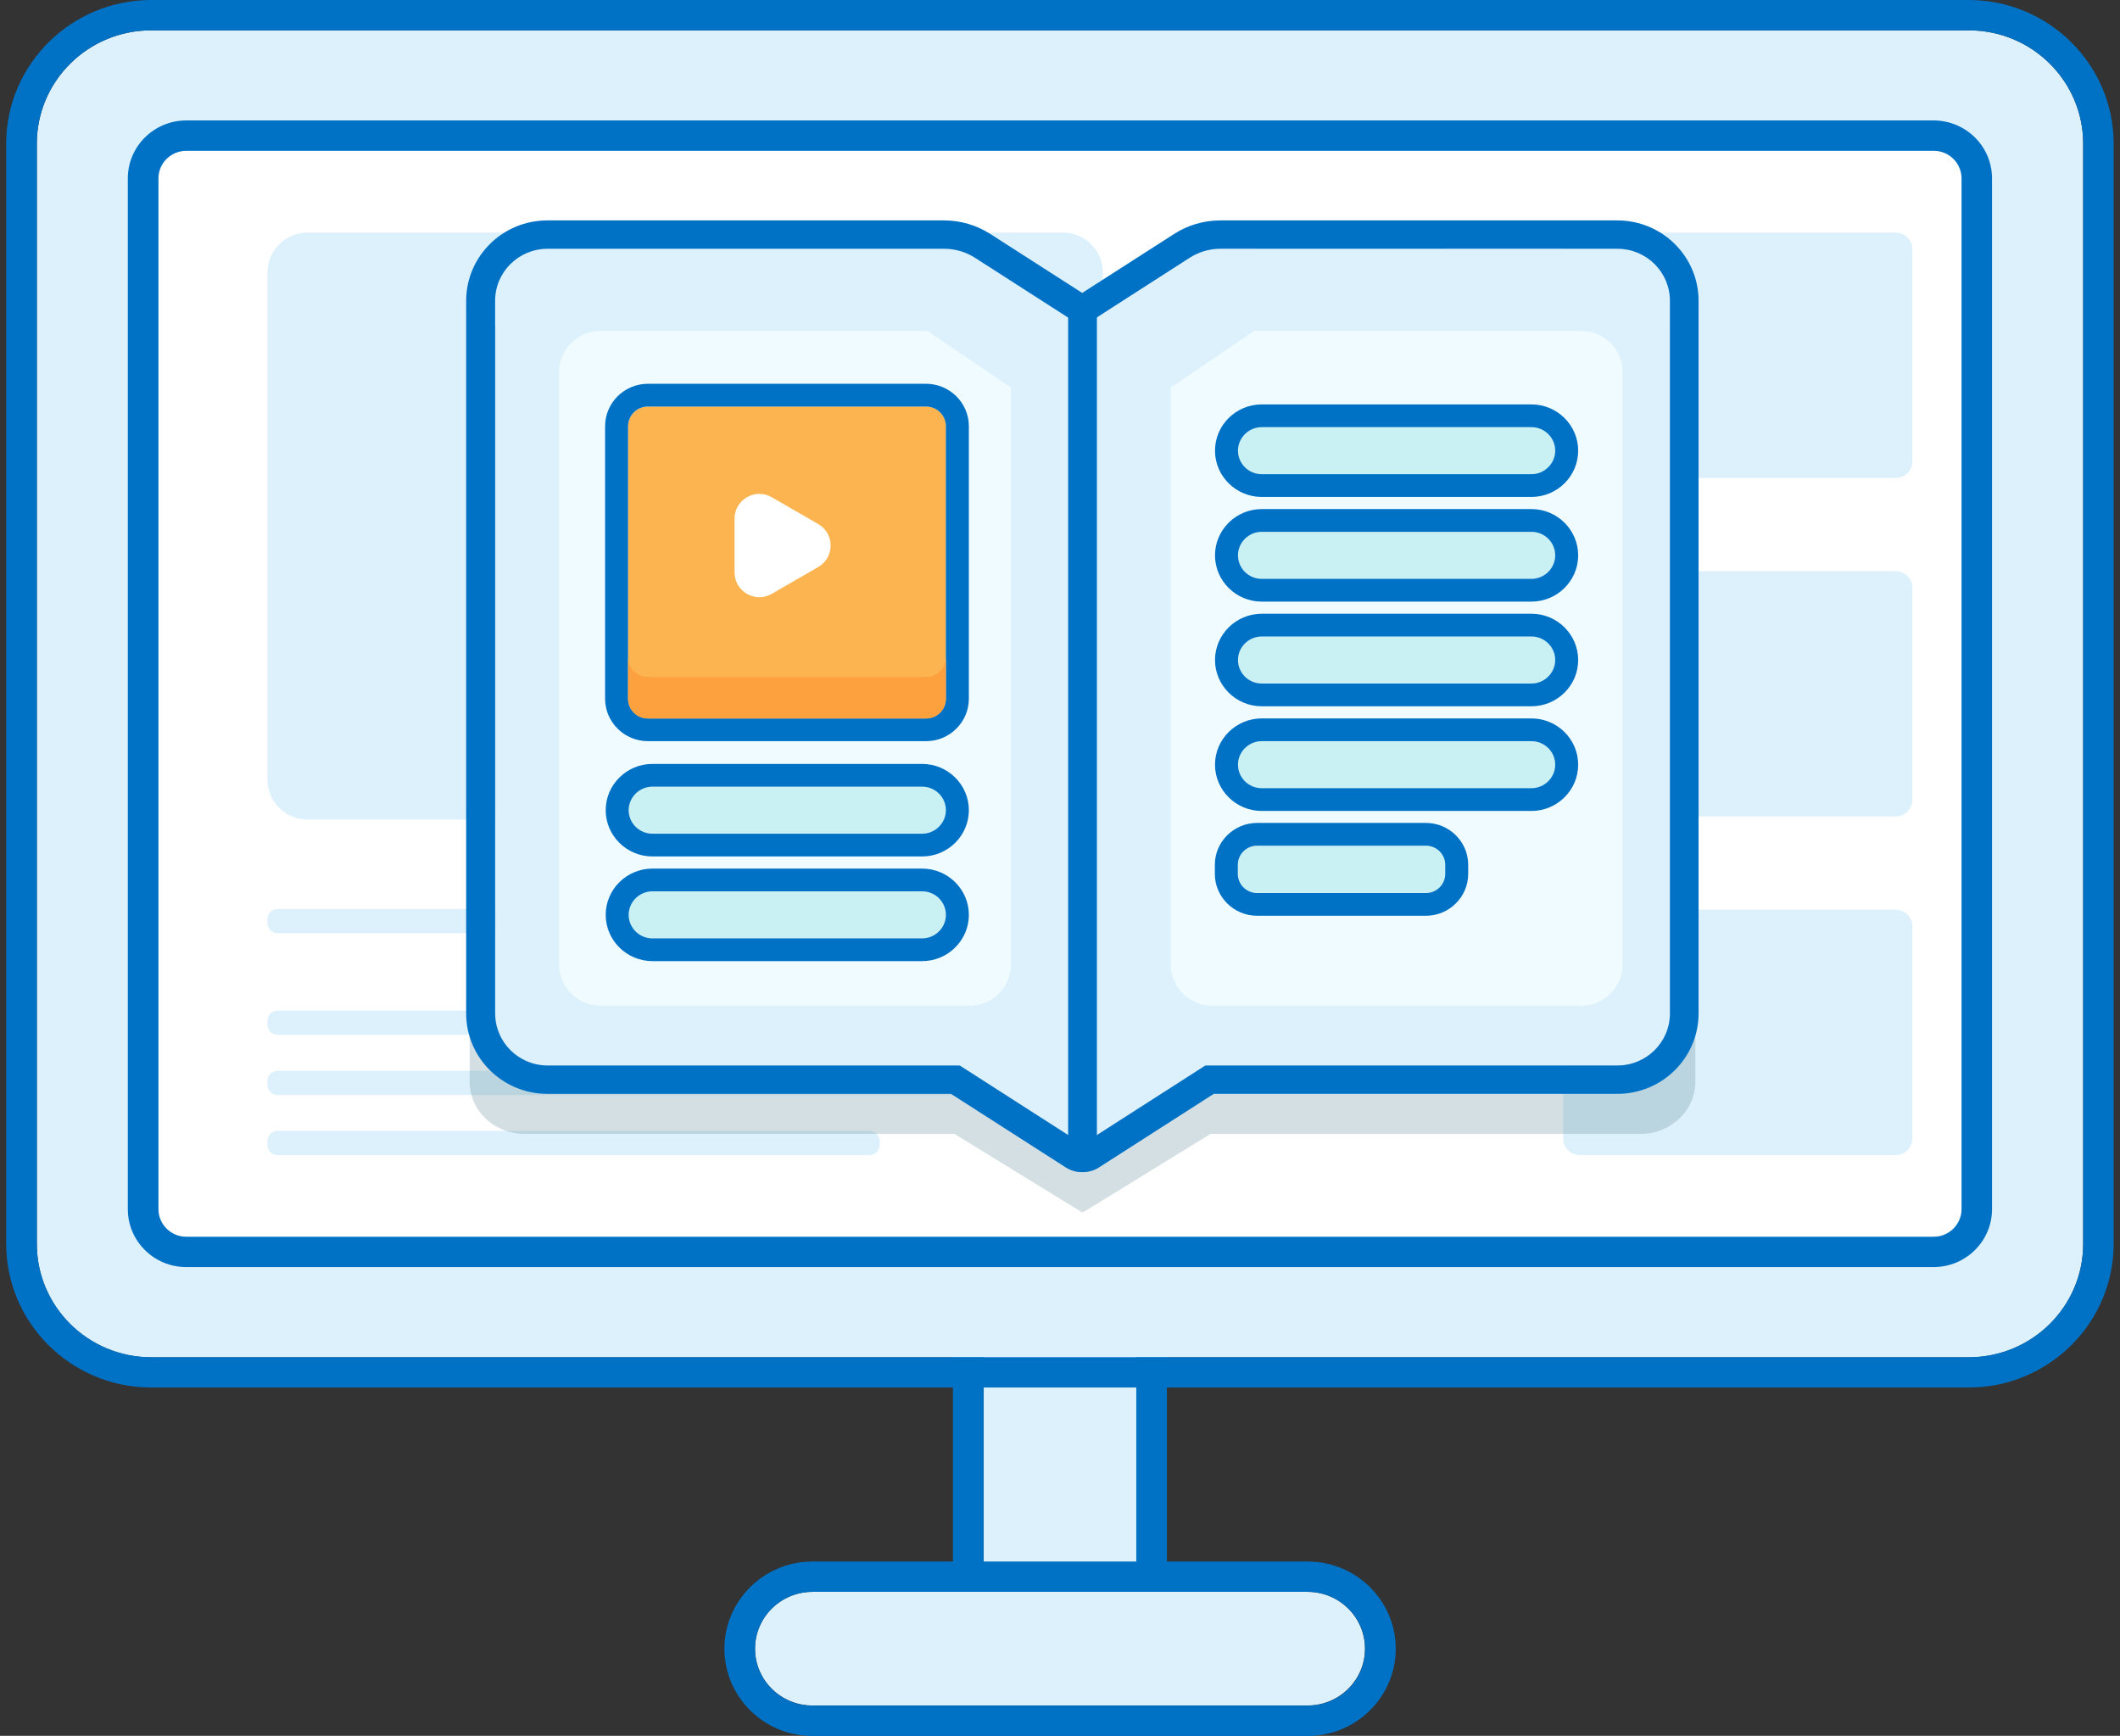 <svg width="171" height="140" viewBox="0 0 171 140" fill="none" xmlns="http://www.w3.org/2000/svg">
<rect x="0" y="0" width="171" height="140" fill="#333333" stroke="none"/>
<g clip-path="url(#clip0_1_258)">
<path d="M91.665 105.229H79.347V128.389H91.665V105.229Z" fill="#DCF1FB"/>
<path d="M91.653 105.229V128.389H79.335V105.229H91.653ZM91.653 102.782H79.335C77.976 102.782 76.864 103.884 76.864 105.229V128.389C76.864 129.735 77.976 130.836 79.335 130.836H91.653C93.012 130.836 94.124 129.735 94.124 128.389V105.229C94.124 103.884 93.012 102.782 91.653 102.782Z" fill="#0072C6"/>
<path d="M158.8 2.447H12.2C7.103 2.447 2.971 6.539 2.971 11.586V100.336C2.971 105.383 7.103 109.475 12.2 109.475H158.8C163.897 109.475 168.029 105.383 168.029 100.336V11.586C168.029 6.539 163.897 2.447 158.8 2.447Z" fill="#DCF1FB"/>
<path d="M158.8 2.447C163.903 2.447 168.029 6.545 168.029 11.586V100.323C168.029 105.376 163.89 109.463 158.8 109.463H12.2C7.097 109.463 2.971 105.364 2.971 100.323V11.586C2.971 6.533 7.11 2.447 12.2 2.447H158.788M158.788 0H12.2C5.751 0 0.5 5.2 0.5 11.586V100.323C0.5 106.71 5.751 111.909 12.2 111.909H158.788C165.237 111.909 170.488 106.71 170.488 100.323V11.586C170.488 5.2 165.237 0 158.788 0Z" fill="#0072C6"/>
<path d="M158.219 97.534V14.388C158.219 13.158 157.213 12.161 155.971 12.161L15.029 12.161C13.787 12.161 12.78 13.158 12.78 14.388V97.534C12.78 98.764 13.787 99.76 15.029 99.76L155.971 99.76C157.213 99.76 158.219 98.764 158.219 97.534Z" fill="white"/>
<path d="M155.971 12.161C157.219 12.161 158.219 13.164 158.219 14.388V97.522C158.219 98.757 157.206 99.748 155.971 99.748H15.029C13.781 99.748 12.78 98.745 12.78 97.522V14.388C12.78 13.152 13.794 12.161 15.029 12.161H155.959M155.959 9.714H15.029C12.422 9.714 10.31 11.806 10.31 14.388V97.522C10.31 100.103 12.422 102.195 15.029 102.195H155.959C158.565 102.195 160.678 100.103 160.678 97.522V14.388C160.678 11.806 158.565 9.714 155.959 9.714Z" fill="#0072C6"/>
<path d="M105.465 128.389H65.535C62.976 128.389 60.902 130.441 60.902 132.971C60.902 135.502 62.976 137.553 65.535 137.553H105.465C108.024 137.553 110.098 135.502 110.098 132.971C110.098 130.441 108.024 128.389 105.465 128.389Z" fill="#DCF1FB"/>
<path d="M105.477 128.389C108.035 128.389 110.11 130.445 110.11 132.977C110.11 135.51 108.035 137.565 105.477 137.565H65.535C62.977 137.565 60.902 135.51 60.902 132.977C60.902 130.445 62.977 128.389 65.535 128.389H105.477ZM105.477 125.943H65.535C61.618 125.943 58.431 129.099 58.431 132.977C58.431 136.856 61.618 140.012 65.535 140.012H105.477C109.394 140.012 112.581 136.856 112.581 132.977C112.581 129.099 109.394 125.943 105.477 125.943Z" fill="#0072C6"/>
<path d="M85.71 18.756H24.826C23.032 18.756 21.577 20.196 21.577 21.973V62.886C21.577 64.663 23.032 66.103 24.826 66.103H85.71C87.504 66.103 88.959 64.663 88.959 62.886V21.973C88.959 20.196 87.504 18.756 85.71 18.756Z" fill="#DCF1FB"/>
<path d="M152.895 18.756H127.444C126.693 18.756 126.085 19.358 126.085 20.101V37.205C126.085 37.949 126.693 38.551 127.444 38.551H152.895C153.645 38.551 154.254 37.949 154.254 37.205V20.101C154.254 19.358 153.645 18.756 152.895 18.756Z" fill="#DCF1FB"/>
<path d="M152.895 46.063H127.444C126.693 46.063 126.085 46.666 126.085 47.409V64.513C126.085 65.256 126.693 65.859 127.444 65.859H152.895C153.645 65.859 154.254 65.256 154.254 64.513V47.409C154.254 46.666 153.645 46.063 152.895 46.063Z" fill="#DCF1FB"/>
<path d="M152.895 73.371H127.444C126.693 73.371 126.085 73.973 126.085 74.716V91.82C126.085 92.564 126.693 93.166 127.444 93.166H152.895C153.645 93.166 154.254 92.564 154.254 91.82V74.716C154.254 73.973 153.645 73.371 152.895 73.371Z" fill="#DCF1FB"/>
<path d="M116.028 19.759H101.734C101.434 19.759 101.19 20 101.19 20.297V20.554C101.19 20.851 101.434 21.092 101.734 21.092H116.028C116.329 21.092 116.572 20.851 116.572 20.554V20.297C116.572 20 116.329 19.759 116.028 19.759Z" fill="#DCF1FB"/>
<path d="M123.503 25.35H101.808C101.467 25.35 101.19 25.624 101.19 25.962V26.072C101.19 26.41 101.467 26.683 101.808 26.683H123.503C123.844 26.683 124.121 26.41 124.121 26.072V25.962C124.121 25.624 123.844 25.35 123.503 25.35Z" fill="#DCF1FB"/>
<path d="M123.503 28.653H101.808C101.467 28.653 101.19 28.927 101.19 29.265V29.375C101.19 29.713 101.467 29.987 101.808 29.987H123.503C123.844 29.987 124.121 29.713 124.121 29.375V29.265C124.121 28.927 123.844 28.653 123.503 28.653Z" fill="#DCF1FB"/>
<path d="M117.462 31.957H101.722C101.428 31.957 101.19 32.192 101.19 32.483V32.764C101.19 33.055 101.428 33.29 101.722 33.29H117.462C117.755 33.29 117.993 33.055 117.993 32.764V32.483C117.993 32.192 117.755 31.957 117.462 31.957Z" fill="#DCF1FB"/>
<path d="M116.028 46.724H101.734C101.434 46.724 101.19 46.965 101.19 47.262V47.519C101.19 47.816 101.434 48.057 101.734 48.057H116.028C116.329 48.057 116.572 47.816 116.572 47.519V47.262C116.572 46.965 116.329 46.724 116.028 46.724Z" fill="#DCF1FB"/>
<path d="M123.503 52.315H101.808C101.467 52.315 101.19 52.589 101.19 52.927V53.037C101.19 53.375 101.467 53.648 101.808 53.648H123.503C123.844 53.648 124.121 53.375 124.121 53.037V52.927C124.121 52.589 123.844 52.315 123.503 52.315Z" fill="#DCF1FB"/>
<path d="M123.503 55.606H101.808C101.467 55.606 101.19 55.88 101.19 56.218V56.328C101.19 56.666 101.467 56.94 101.808 56.94H123.503C123.844 56.94 124.121 56.666 124.121 56.328V56.218C124.121 55.88 123.844 55.606 123.503 55.606Z" fill="#DCF1FB"/>
<path d="M117.462 58.909H101.722C101.428 58.909 101.19 59.145 101.19 59.435V59.717C101.19 60.007 101.428 60.243 101.722 60.243H117.462C117.755 60.243 117.993 60.007 117.993 59.717V59.435C117.993 59.145 117.755 58.909 117.462 58.909Z" fill="#DCF1FB"/>
<path d="M65.967 73.309H22.392C21.942 73.309 21.577 73.671 21.577 74.117V74.46C21.577 74.906 21.942 75.267 22.392 75.267H65.967C66.418 75.267 66.783 74.906 66.783 74.46V74.117C66.783 73.671 66.418 73.309 65.967 73.309Z" fill="#DCF1FB"/>
<path d="M88.144 81.507H22.392C21.942 81.507 21.577 81.868 21.577 82.314V82.657C21.577 83.103 21.942 83.464 22.392 83.464H88.144C88.594 83.464 88.959 83.103 88.959 82.657V82.314C88.959 81.868 88.594 81.507 88.144 81.507Z" fill="#DCF1FB"/>
<path d="M88.144 86.364H22.392C21.942 86.364 21.577 86.725 21.577 87.171V87.514C21.577 87.96 21.942 88.321 22.392 88.321H88.144C88.594 88.321 88.959 87.96 88.959 87.514V87.171C88.959 86.725 88.594 86.364 88.144 86.364Z" fill="#DCF1FB"/>
<path d="M70.131 91.209H22.392C21.942 91.209 21.577 91.57 21.577 92.016V92.359C21.577 92.805 21.942 93.166 22.392 93.166H70.131C70.581 93.166 70.946 92.805 70.946 92.359V92.016C70.946 91.57 70.581 91.209 70.131 91.209Z" fill="#DCF1FB"/>
<path d="M116.028 74.484H101.734C101.434 74.484 101.19 74.725 101.19 75.022V75.279C101.19 75.576 101.434 75.817 101.734 75.817H116.028C116.329 75.817 116.572 75.576 116.572 75.279V75.022C116.572 74.725 116.329 74.484 116.028 74.484Z" fill="#DCF1FB"/>
<path d="M123.503 80.063H101.808C101.467 80.063 101.19 80.337 101.19 80.675V80.785C101.19 81.123 101.467 81.397 101.808 81.397H123.503C123.844 81.397 124.121 81.123 124.121 80.785V80.675C124.121 80.337 123.844 80.063 123.503 80.063Z" fill="#DCF1FB"/>
<path d="M123.503 83.366H101.808C101.467 83.366 101.19 83.64 101.19 83.978V84.088C101.19 84.426 101.467 84.7 101.808 84.7H123.503C123.844 84.7 124.121 84.426 124.121 84.088V83.978C124.121 83.64 123.844 83.366 123.503 83.366Z" fill="#DCF1FB"/>
<path d="M117.462 86.67H101.722C101.428 86.67 101.19 86.905 101.19 87.196V87.477C101.19 87.768 101.428 88.003 101.722 88.003H117.462C117.755 88.003 117.993 87.768 117.993 87.477V87.196C117.993 86.905 117.755 86.67 117.462 86.67Z" fill="#DCF1FB"/>
<g opacity="0.29">
<path d="M132.324 25.582H98.942C98.015 25.582 97.113 25.839 96.347 26.317L87.316 31.871L78.285 26.317C77.507 25.839 76.605 25.582 75.69 25.582H42.308C39.862 25.582 37.885 27.467 37.885 29.779V87.257C37.885 89.581 39.862 91.453 42.308 91.453H76.988L87.254 97.766L87.316 97.73L87.378 97.766L97.645 91.453H132.324C134.77 91.453 136.747 89.569 136.747 87.257V29.779C136.747 27.454 134.77 25.582 132.324 25.582Z" fill="#6C929E"/>
</g>
<path d="M130.459 20.065H98.46C97.583 20.065 96.718 20.322 95.977 20.799L87.329 26.353L78.68 20.799C77.939 20.322 77.074 20.065 76.197 20.065H44.198C41.851 20.065 39.961 21.949 39.961 24.261V81.739C39.961 84.064 41.863 85.936 44.198 85.936H77.432L87.279 92.249L87.341 92.212L87.403 92.249L97.249 85.936H130.483C132.831 85.936 134.721 84.051 134.721 81.739V24.261C134.721 21.937 132.818 20.065 130.483 20.065H130.459Z" fill="#DCF1FB"/>
<path d="M130.459 20.065C132.806 20.065 134.696 21.949 134.696 24.261V81.739C134.696 84.064 132.794 85.936 130.459 85.936H97.225L87.378 92.249L87.316 92.212L87.254 92.249L77.408 85.936H44.174C41.826 85.936 39.936 84.051 39.936 81.739V24.261C39.936 21.936 41.839 20.065 44.174 20.065H76.172C77.049 20.065 77.914 20.322 78.656 20.799L87.304 26.353L95.952 20.799C96.693 20.322 97.558 20.065 98.435 20.065H130.434M130.434 17.777H98.435C97.101 17.777 95.804 18.156 94.692 18.878L87.291 23.625L79.891 18.878C78.767 18.156 77.482 17.777 76.147 17.777H44.149C40.529 17.777 37.601 20.689 37.601 24.261V81.739C37.601 85.324 40.541 88.223 44.149 88.223H76.704L85.982 94.169C86.365 94.414 86.797 94.536 87.242 94.536C87.267 94.536 87.279 94.536 87.304 94.536C87.329 94.536 87.341 94.536 87.365 94.536C87.798 94.536 88.243 94.414 88.626 94.169L97.904 88.223H130.459C134.078 88.223 137.007 85.311 137.007 81.739V24.261C137.007 20.676 134.066 17.777 130.459 17.777H130.434Z" fill="#0072C6"/>
<path d="M87.316 93.399C86.674 93.399 86.155 92.885 86.155 92.249V24.995C86.155 24.359 86.674 23.845 87.316 23.845C87.959 23.845 88.478 24.359 88.478 24.995V92.249C88.478 92.885 87.959 93.399 87.316 93.399Z" fill="#0072C6"/>
<path d="M74.826 26.684H48.448C46.595 26.684 45.1 28.176 45.1 29.999V77.799C45.1 79.635 46.608 81.115 48.448 81.115H78.198C80.052 81.115 81.546 79.623 81.546 77.799V31.259L74.813 26.684H74.826Z" fill="#F0FBFF"/>
<path d="M101.153 26.684H127.531C129.384 26.684 130.879 28.176 130.879 29.999V77.799C130.879 79.635 129.371 81.115 127.531 81.115H97.781C95.927 81.115 94.432 79.623 94.432 77.799V31.259L101.166 26.684H101.153Z" fill="#F0FBFF"/>
<path d="M74.702 32.789H52.266C51.379 32.789 50.66 33.501 50.66 34.379V56.365C50.66 57.243 51.379 57.955 52.266 57.955H74.702C75.589 57.955 76.308 57.243 76.308 56.365V34.379C76.308 33.501 75.589 32.789 74.702 32.789Z" fill="#FCB451"/>
<path d="M74.69 32.789C75.579 32.789 76.296 33.498 76.296 34.379V56.352C76.296 57.233 75.579 57.943 74.69 57.943H52.266C51.377 57.943 50.66 57.233 50.66 56.352V34.379C50.66 33.498 51.377 32.789 52.266 32.789H74.69ZM74.69 30.953H52.266C50.351 30.953 48.807 32.495 48.807 34.379V56.352C48.807 58.249 50.363 59.778 52.266 59.778H74.69C76.605 59.778 78.149 58.236 78.149 56.352V34.379C78.149 32.483 76.592 30.953 74.69 30.953Z" fill="#0072C6"/>
<path d="M74.381 63.448H52.624C51.567 63.448 50.709 64.297 50.709 65.345V65.357C50.709 66.404 51.567 67.253 52.624 67.253H74.381C75.438 67.253 76.296 66.404 76.296 65.357V65.345C76.296 64.297 75.438 63.448 74.381 63.448Z" fill="#C9F0F2"/>
<path d="M74.381 63.448C75.443 63.448 76.296 64.305 76.296 65.345C76.296 66.385 75.431 67.241 74.381 67.241H52.624C51.562 67.241 50.709 66.385 50.709 65.345C50.709 64.305 51.574 63.448 52.624 63.448H74.381ZM74.381 61.613H52.624C50.549 61.613 48.856 63.289 48.856 65.345C48.856 67.4 50.549 69.076 52.624 69.076H74.381C76.456 69.076 78.149 67.4 78.149 65.345C78.149 63.289 76.456 61.613 74.381 61.613Z" fill="#0072C6"/>
<path d="M74.381 71.89H52.624C51.567 71.89 50.709 72.739 50.709 73.787V73.799C50.709 74.846 51.567 75.695 52.624 75.695H74.381C75.438 75.695 76.296 74.846 76.296 73.799V73.787C76.296 72.739 75.438 71.89 74.381 71.89Z" fill="#C9F0F2"/>
<path d="M74.381 71.89C75.443 71.89 76.296 72.747 76.296 73.787C76.296 74.826 75.431 75.683 74.381 75.683H52.624C51.562 75.683 50.709 74.826 50.709 73.787C50.709 72.747 51.574 71.89 52.624 71.89H74.381ZM74.381 70.055H52.624C50.549 70.055 48.856 71.731 48.856 73.787C48.856 75.842 50.549 77.518 52.624 77.518H74.381C76.456 77.518 78.149 75.842 78.149 73.787C78.149 71.731 76.456 70.055 74.381 70.055Z" fill="#0072C6"/>
<path d="M123.528 34.453H101.771C100.714 34.453 99.856 35.301 99.856 36.349V36.361C99.856 37.408 100.714 38.257 101.771 38.257H123.528C124.585 38.257 125.443 37.408 125.443 36.361V36.349C125.443 35.301 124.585 34.453 123.528 34.453Z" fill="#C9F0F2"/>
<path d="M123.528 34.453C124.59 34.453 125.443 35.309 125.443 36.349C125.443 37.389 124.578 38.245 123.528 38.245H101.771C100.709 38.245 99.856 37.389 99.856 36.349C99.856 35.309 100.721 34.453 101.771 34.453H123.528ZM123.528 32.617H101.771C99.695 32.617 98.003 34.293 98.003 36.349C98.003 38.404 99.695 40.08 101.771 40.08H123.528C125.603 40.08 127.296 38.404 127.296 36.349C127.296 34.293 125.603 32.617 123.528 32.617Z" fill="#0072C6"/>
<path d="M123.528 42.894H101.771C100.714 42.894 99.856 43.743 99.856 44.791V44.803C99.856 45.85 100.714 46.699 101.771 46.699H123.528C124.585 46.699 125.443 45.85 125.443 44.803V44.791C125.443 43.743 124.585 42.894 123.528 42.894Z" fill="#C9F0F2"/>
<path d="M123.528 42.894C124.59 42.894 125.443 43.751 125.443 44.791C125.443 45.831 124.578 46.687 123.528 46.687H101.771C100.709 46.687 99.856 45.831 99.856 44.791C99.856 43.751 100.721 42.894 101.771 42.894H123.528ZM123.528 41.059H101.771C99.695 41.059 98.003 42.735 98.003 44.791C98.003 46.846 99.695 48.522 101.771 48.522H123.528C125.603 48.522 127.296 46.846 127.296 44.791C127.296 42.735 125.603 41.059 123.528 41.059Z" fill="#0072C6"/>
<path d="M123.528 51.336H101.771C100.714 51.336 99.856 52.185 99.856 53.233V53.245C99.856 54.292 100.714 55.141 101.771 55.141H123.528C124.585 55.141 125.443 54.292 125.443 53.245V53.233C125.443 52.185 124.585 51.336 123.528 51.336Z" fill="#C9F0F2"/>
<path d="M123.528 51.336C124.59 51.336 125.443 52.193 125.443 53.233C125.443 54.273 124.578 55.129 123.528 55.129H101.771C100.709 55.129 99.856 54.273 99.856 53.233C99.856 52.193 100.721 51.336 101.771 51.336H123.528ZM123.528 49.501H101.771C99.695 49.501 98.003 51.177 98.003 53.233C98.003 55.288 99.695 56.964 101.771 56.964H123.528C125.603 56.964 127.296 55.288 127.296 53.233C127.296 51.177 125.603 49.501 123.528 49.501Z" fill="#0072C6"/>
<path d="M123.528 59.778H101.771C100.714 59.778 99.856 60.627 99.856 61.674V61.687C99.856 62.734 100.714 63.583 101.771 63.583H123.528C124.585 63.583 125.443 62.734 125.443 61.687V61.674C125.443 60.627 124.585 59.778 123.528 59.778Z" fill="#C9F0F2"/>
<path d="M123.528 59.778C124.59 59.778 125.443 60.635 125.443 61.674C125.443 62.714 124.578 63.571 123.528 63.571H101.771C100.709 63.571 99.856 62.714 99.856 61.674C99.856 60.635 100.721 59.778 101.771 59.778H123.528ZM123.528 57.943H101.771C99.695 57.943 98.003 59.619 98.003 61.674C98.003 63.73 99.695 65.406 101.771 65.406H123.528C125.603 65.406 127.296 63.73 127.296 61.674C127.296 59.619 125.603 57.943 123.528 57.943Z" fill="#0072C6"/>
<path d="M115.015 68.208H101.413C100.553 68.208 99.856 68.898 99.856 69.749V70.471C99.856 71.322 100.553 72.013 101.413 72.013H115.015C115.875 72.013 116.572 71.322 116.572 70.471V69.749C116.572 68.898 115.875 68.208 115.015 68.208Z" fill="#C9F0F2"/>
<path d="M115.015 68.208C115.868 68.208 116.572 68.893 116.572 69.749V70.483C116.572 71.327 115.88 72.025 115.015 72.025H101.4C100.548 72.025 99.844 71.34 99.844 70.483V69.749C99.844 68.905 100.536 68.208 101.4 68.208H115.015ZM115.015 66.372H101.4C99.522 66.372 97.99 67.889 97.99 69.749V70.483C97.99 72.343 99.522 73.86 101.4 73.86H115.015C116.893 73.86 118.425 72.343 118.425 70.483V69.749C118.425 67.889 116.893 66.372 115.015 66.372Z" fill="#0072C6"/>
<path d="M74.69 54.603H52.266C51.377 54.603 50.66 53.893 50.66 53.012V56.365C50.66 57.245 51.377 57.955 52.266 57.955H74.69C75.579 57.955 76.296 57.245 76.296 56.365V53.012C76.296 53.893 75.579 54.603 74.69 54.603Z" fill="#FCA13D"/>
<path d="M66 42.268C67.333 43.038 67.333 44.962 66 45.732L62.25 47.897C60.917 48.667 59.25 47.705 59.25 46.165L59.25 41.835C59.25 40.295 60.917 39.333 62.25 40.103L66 42.268Z" fill="white"/>
</g>
<defs>
<clipPath id="clip0_1_258">
<rect width="170" height="140" fill="white" transform="translate(0.5)"/>
</clipPath>
</defs>
</svg>
